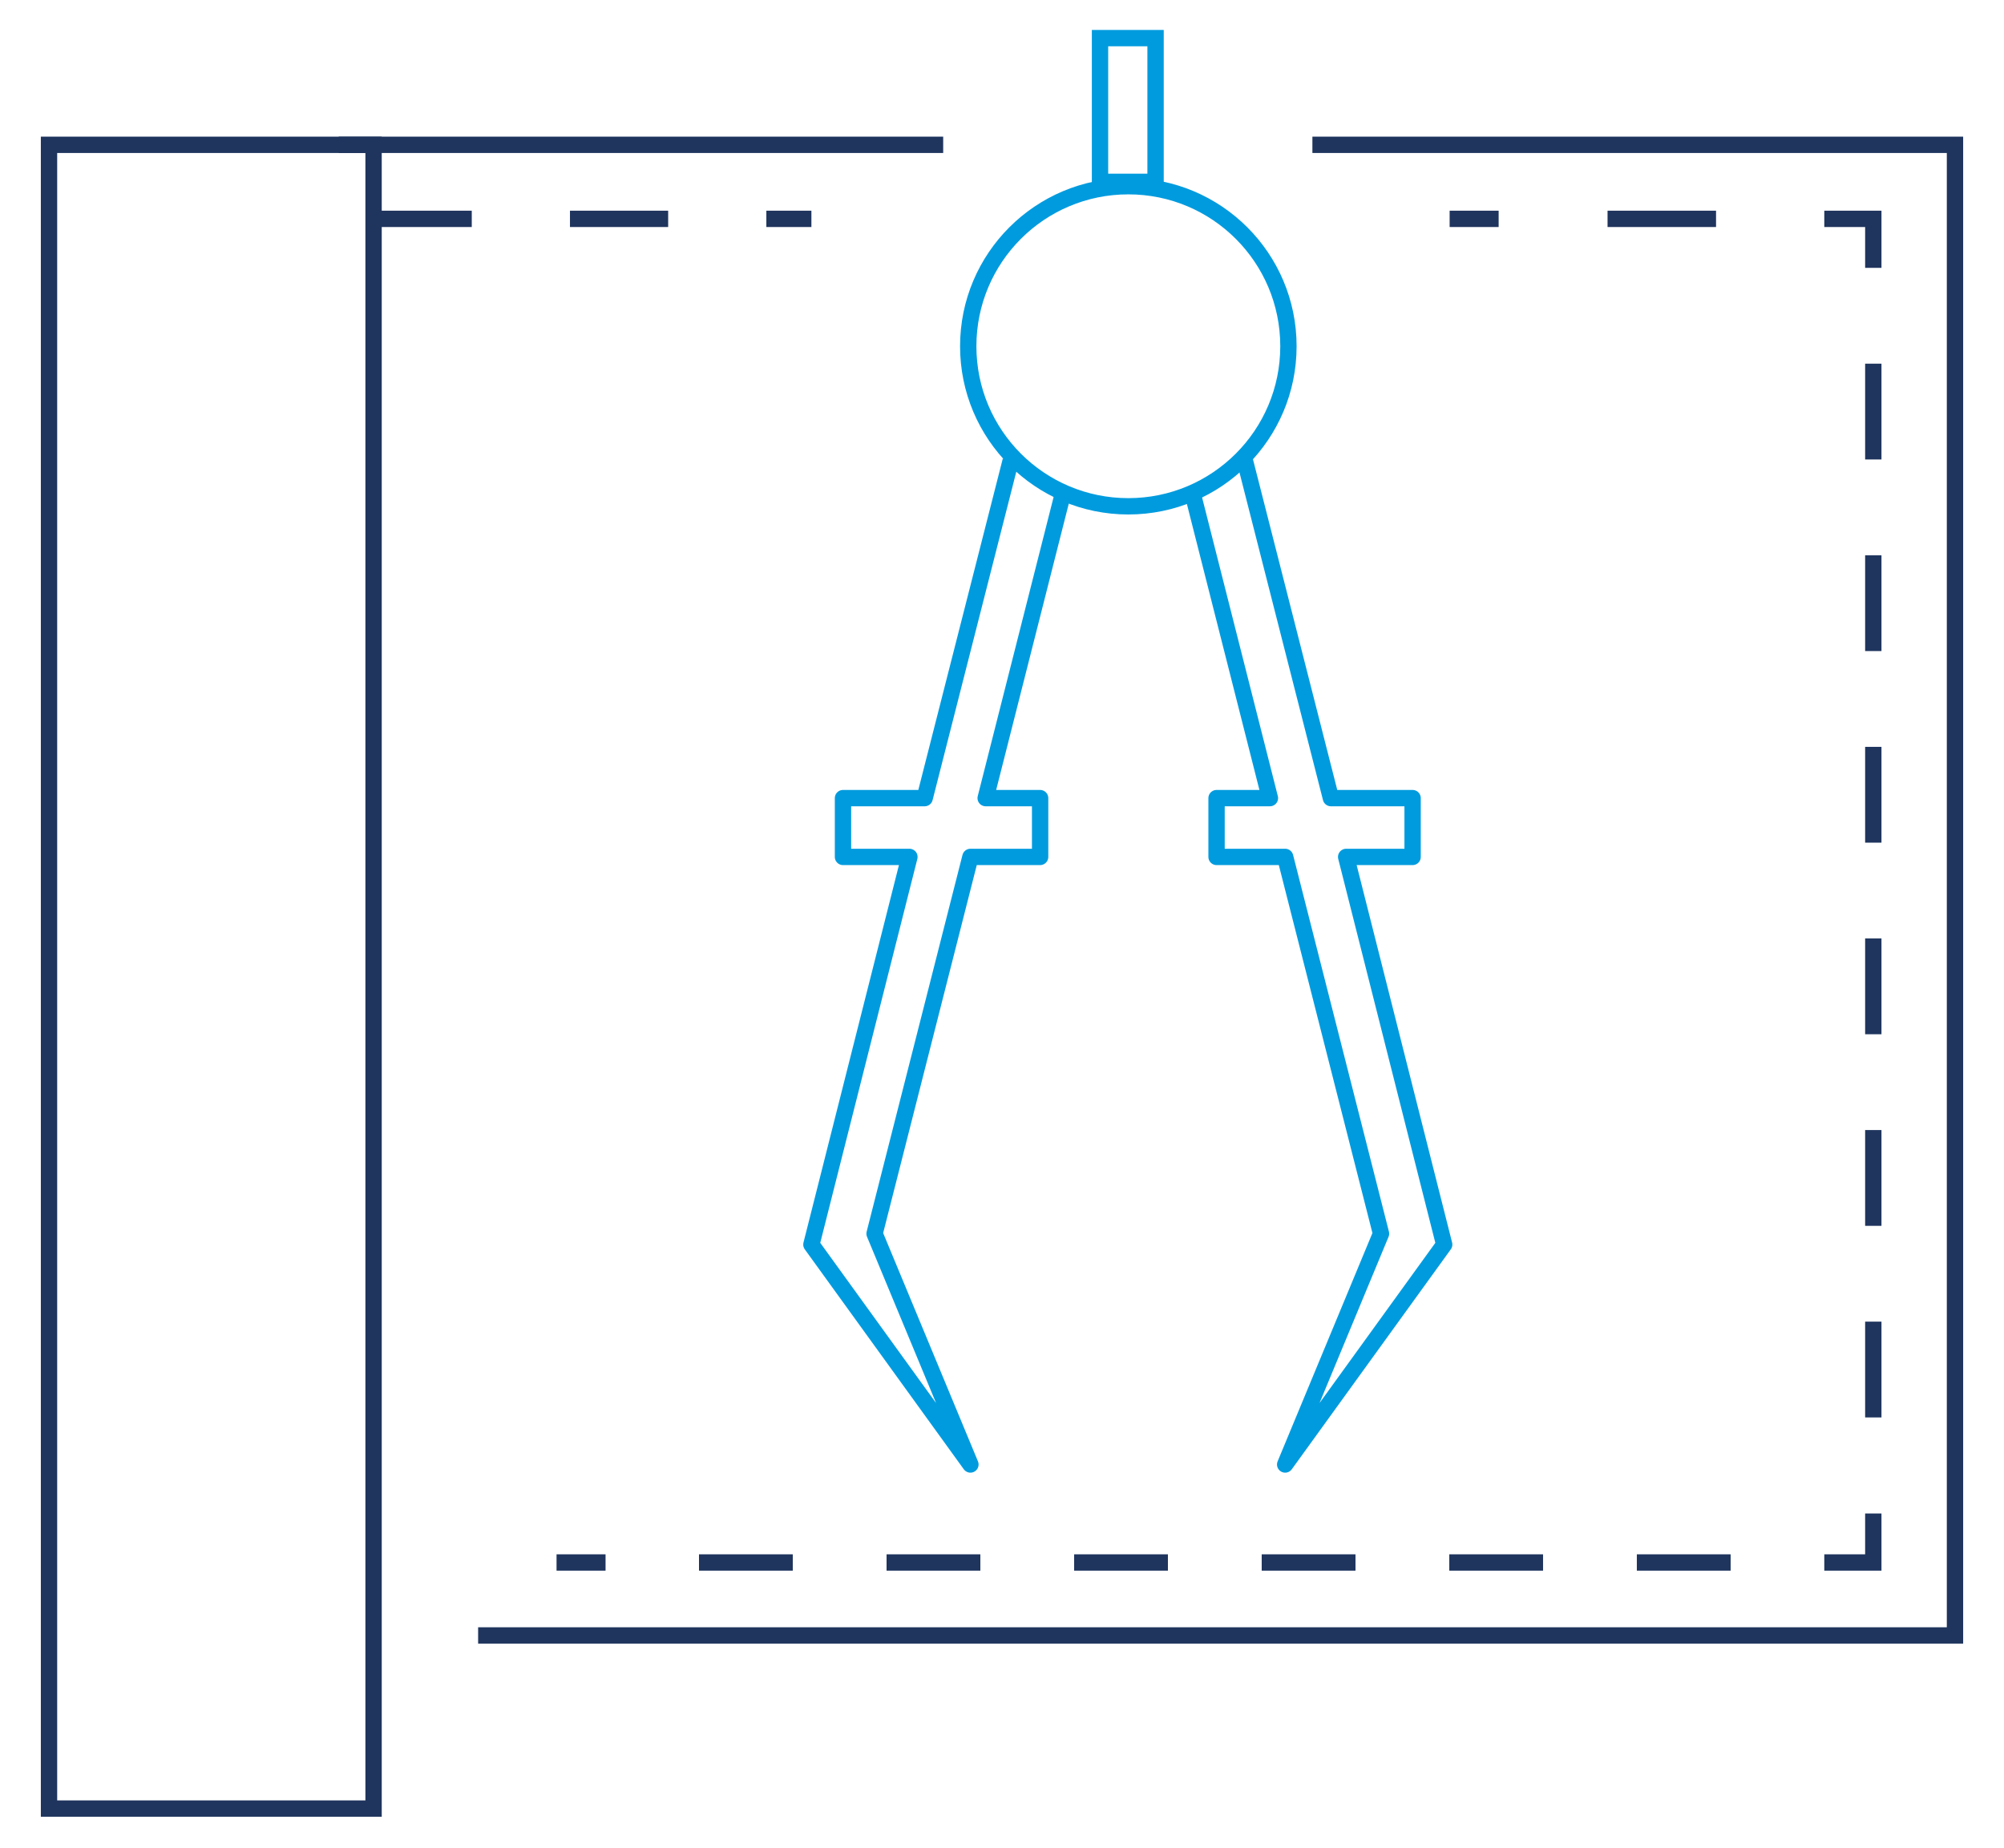 <svg xmlns="http://www.w3.org/2000/svg" viewBox="0 0 184 169.7" enable-background="new 0 0 184 169.7"><g fill="none" stroke-width="1.5" stroke-miterlimit="10"><g stroke="#1f355e"><path d="m133.1 20.1h4.5"/><path stroke-dasharray="9.961 9.961" d="m147.6 20.1h14.9"/><path d="m167.5 20.1h4.5v4.5"/><path stroke-dasharray="8.798 8.798" d="m172 33.4v101.2"/><path d="m172 139v4.5h-4.5"/><path stroke-dasharray="8.611 8.611" d="m158.9 143.5h-99"/><path d="m55.6 143.5h-4.5"/><path d="m120.5 13.3h59v136.9h-135.6"/><path d="m31.1 13.3h55.5"/><path d="m4.5 13.3h29.8v152.8h-29.8z"/><path stroke-dasharray="9.016" d="m34.3 20.1h40.2"/></g><g stroke="#009bde"><path d="m101 3.5h5.1v13.2h-5.1z"/><g stroke-linejoin="round"><path d="m92.8 42.3l-7.9 31h-7.5v5.4h6.1l-9 35.6 14.6 20.2-8.8-21.2 8.8-34.6h6.4v-5.4h-5l7.1-28"/><path d="m114.3 42.3l7.9 31h7.5v5.4h-6.1l9 35.6-14.6 20.2 8.8-21.2-8.8-34.6h-6.3v-5.4h4.9l-7.1-28"/></g><circle cx="103.6" cy="31.8" r="14.7"/></g></g></svg>